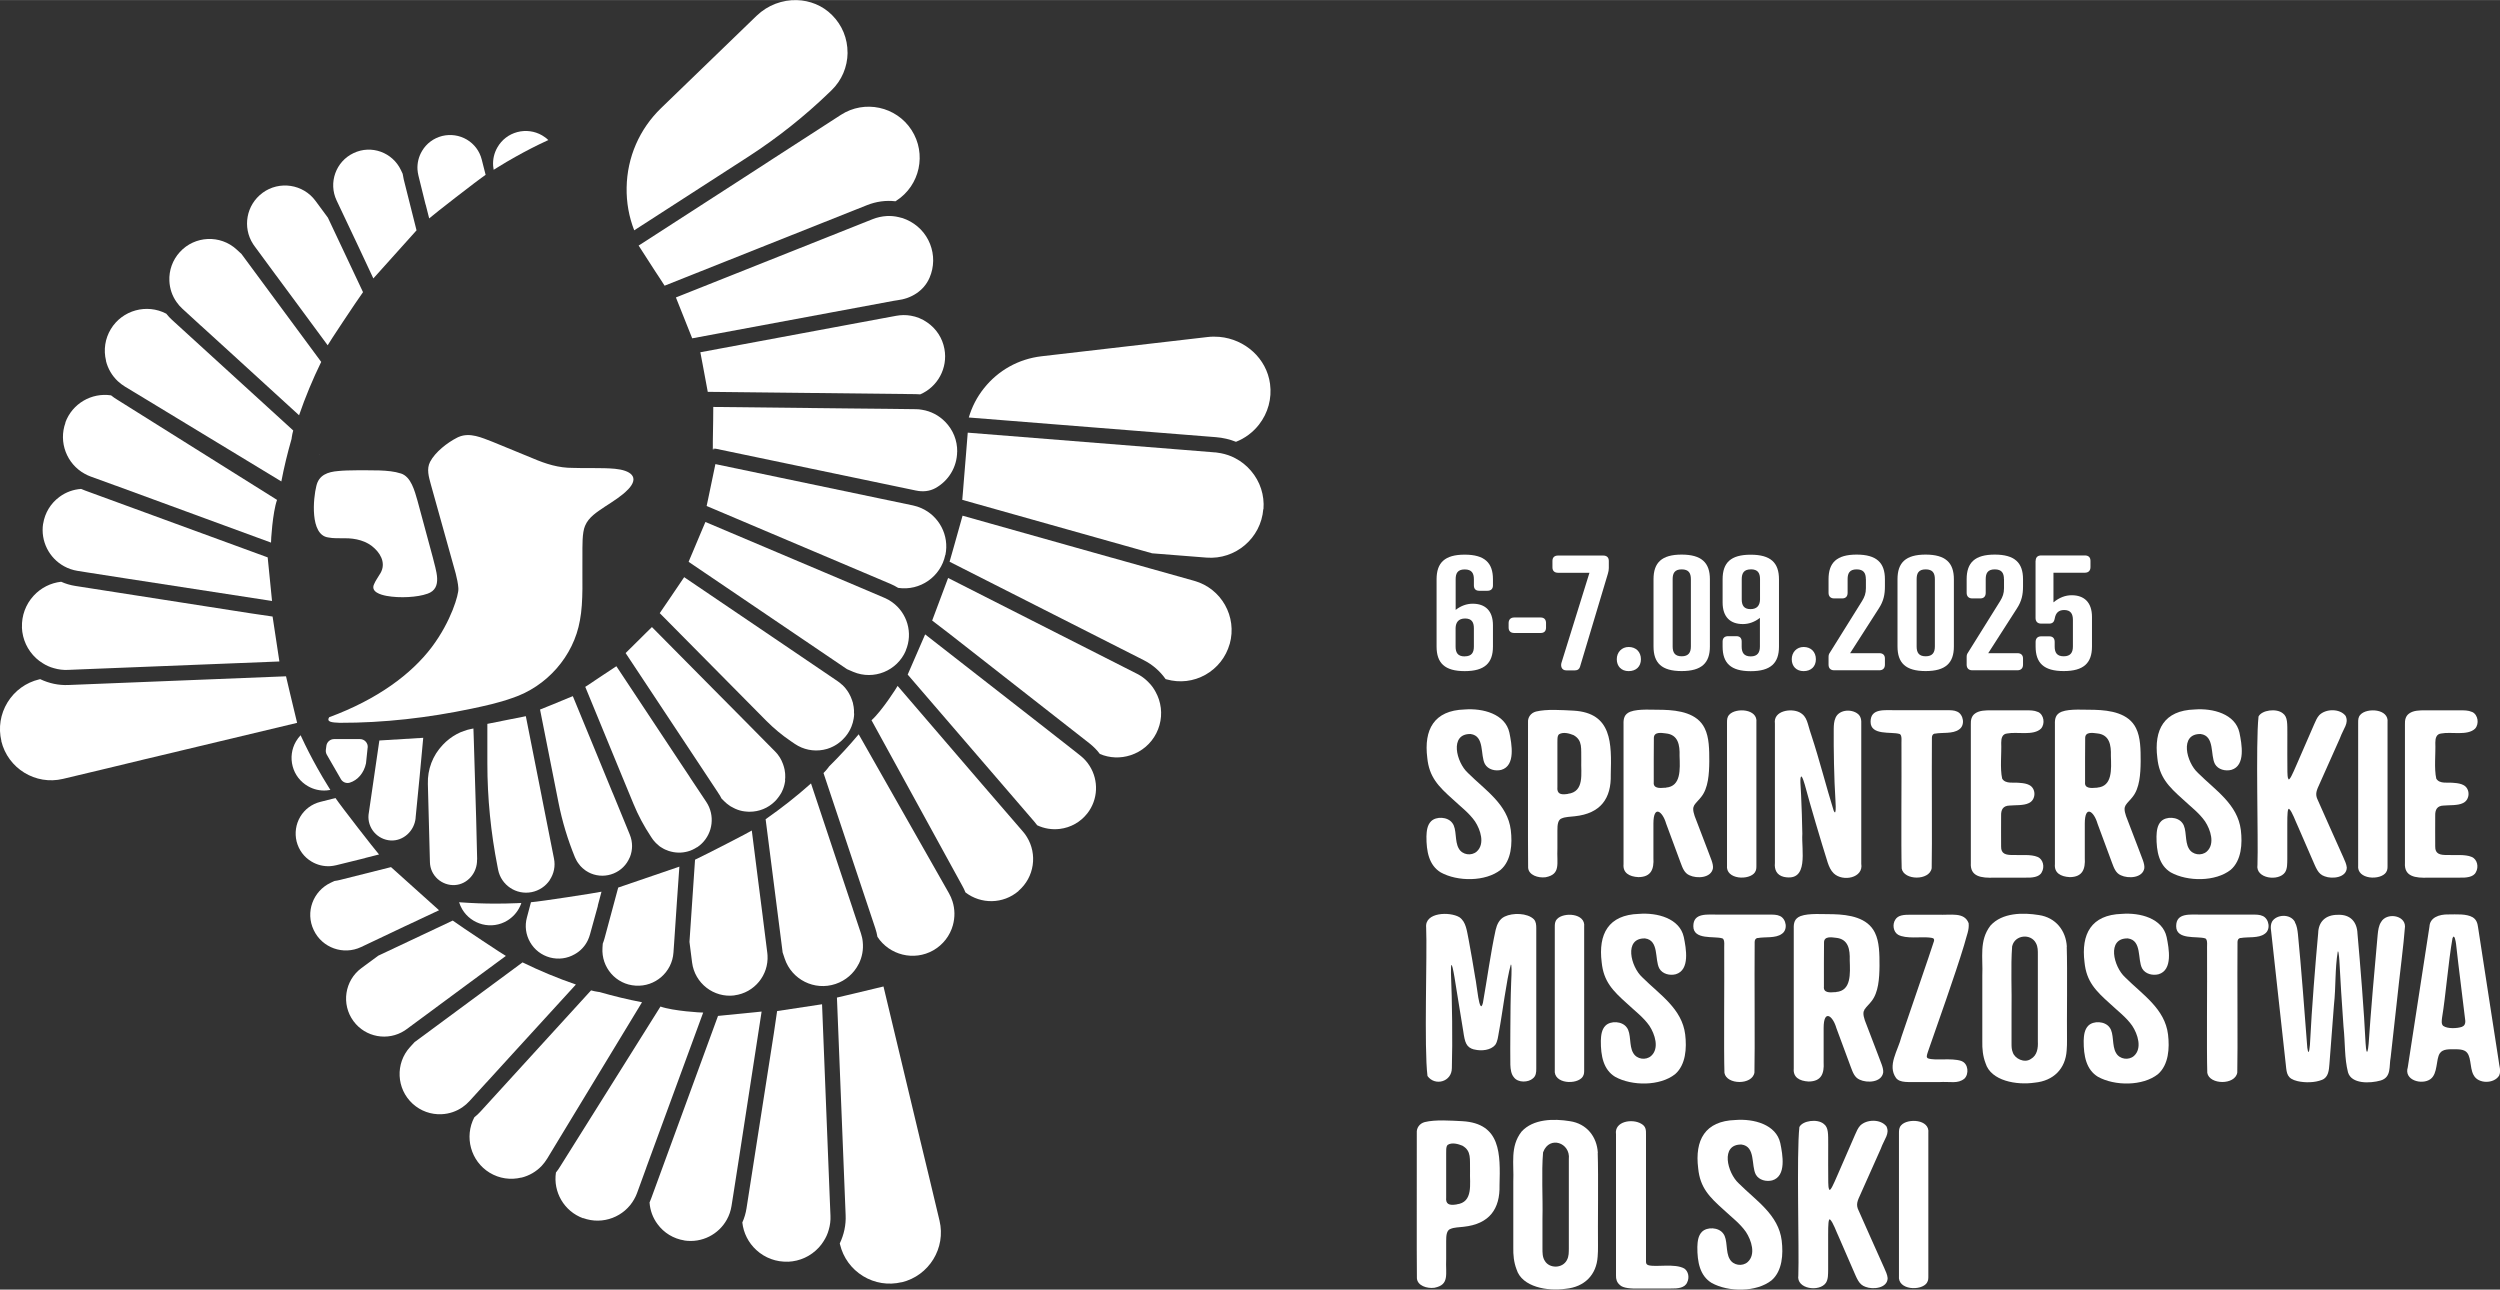 <?xml version="1.0" encoding="UTF-8"?>
<svg id="b" data-name="Warstwa 2" xmlns="http://www.w3.org/2000/svg" width="158.18mm" height="81.6mm" viewBox="0 0 448.39 231.29">
  <rect x="0" y="0" width="448.39" height="231.29" fill="#333333" stroke="none"/>
  <defs>
    <style>
      .e {
        fill: #fff;
        stroke-width: 0px;
      }
    </style>
  </defs>
  <g id="c" data-name="Warstwa 1">
    <g id="d" data-name="Warstwa 1-2">
      <path class="e" d="M267.77,112.13v3.82c0,2.96-1.48,4.41-5.07,4.41s-5.04-1.46-5.04-4.41v-12.07c0-2.96,1.46-4.41,5.04-4.41s5.07,1.46,5.07,4.41v1.11c0,.63-.37.96-1,.96h-1.46c-.63,0-.96-.34-.96-.96v-1.11c0-1.06-.37-1.76-1.65-1.76s-1.62.71-1.62,1.76v5.5c.94-.74,1.99-1.11,3.05-1.11,2.22,0,3.64,1.22,3.64,3.87ZM262.7,117.71c1.28,0,1.65-.71,1.65-1.76v-3.27c0-1.06-.37-1.76-1.57-1.76s-1.68.71-1.71,1.71v3.33c0,1.06.37,1.76,1.62,1.76h.01Z"/>
      <path class="e" d="M276.33,110.74c.63,0,.96.37.96,1v.82c0,.63-.34.96-.96.96h-4.75c-.63,0-1-.34-1-.96v-.82c0-.63.37-1,1-1h4.75Z"/>
      <path class="e" d="M283.4,119.54c-.11.43-.43.69-.94.69h-1.51c-.94,0-1.06-.85-.88-1.4l5.01-16.11h-5.64c-.63,0-1-.34-1-.96v-1.17c0-.63.37-.96,1-.96h8.11c.63,0,1,.34,1,.96v1.28c0,.34-.06.66-.17,1.03l-4.99,16.66h.02Z"/>
      <path class="e" d="M292.11,116.03c1.31,0,2.2.88,2.2,2.2s-.88,2.13-2.2,2.13-2.13-.88-2.13-2.13.88-2.2,2.13-2.2Z"/>
      <path class="e" d="M306.68,103.87v12.07c0,2.96-1.48,4.41-5.07,4.41s-5.04-1.46-5.04-4.41v-12.07c0-2.96,1.46-4.41,5.04-4.41s5.07,1.46,5.07,4.41ZM300,103.87v12.07c0,1.06.37,1.76,1.62,1.76s1.65-.71,1.65-1.76v-12.07c0-1.06-.37-1.76-1.65-1.76s-1.62.71-1.62,1.76Z"/>
      <path class="e" d="M308.96,108.04v-4.15c0-2.99,1.46-4.41,5.04-4.41s5.07,1.43,5.07,4.41v12.07c0,2.96-1.48,4.41-5.07,4.41s-5.04-1.46-5.04-4.41v-.91c0-.63.37-.96,1-.96h1.46c.63,0,.96.34.96.96v.91c0,1.03.37,1.76,1.62,1.76s1.65-.74,1.65-1.76v-5.15c-.94.74-1.99,1.11-3.05,1.11-2.22,0-3.64-1.22-3.64-3.87h0ZM314.01,102.11c-1.25,0-1.62.71-1.62,1.76v3.61c0,1.06.37,1.76,1.57,1.76s1.68-.69,1.71-1.71v-3.67c0-1.06-.37-1.76-1.65-1.76h-.01Z"/>
      <path class="e" d="M323.49,116.03c1.31,0,2.2.88,2.2,2.2s-.88,2.13-2.2,2.13-2.13-.88-2.13-2.13.88-2.2,2.13-2.2Z"/>
      <path class="e" d="M334.65,103.87c0-1.06-.37-1.76-1.65-1.76s-1.62.71-1.62,1.76v2.45c0,.63-.34,1-.96,1h-1.46c-.63,0-1-.37-1-1v-2.45c0-2.96,1.46-4.41,5.04-4.41s5.07,1.46,5.07,4.41v1.31c0,1.43-.23,2.62-1.11,3.96l-5.13,8h5.24c.63,0,1,.34,1,.96v1.11c0,.63-.37,1-1,1h-8.11c-.63,0-1-.37-1-1v-1.31c0-.4.03-.57.29-.94l5.72-9.17c.45-.74.69-1.36.69-2.31v-1.62h-.01Z"/>
      <path class="e" d="M350.44,103.87v12.07c0,2.96-1.48,4.41-5.07,4.41s-5.04-1.46-5.04-4.41v-12.07c0-2.96,1.46-4.41,5.04-4.41s5.07,1.46,5.07,4.41ZM343.76,103.87v12.07c0,1.06.37,1.76,1.62,1.76s1.65-.71,1.65-1.76v-12.07c0-1.06-.37-1.76-1.65-1.76s-1.62.71-1.62,1.76Z"/>
      <path class="e" d="M359.42,103.87c0-1.06-.37-1.76-1.65-1.76s-1.62.71-1.62,1.76v2.45c0,.63-.34,1-.96,1h-1.46c-.63,0-1-.37-1-1v-2.45c0-2.96,1.46-4.41,5.04-4.41s5.07,1.46,5.07,4.41v1.31c0,1.43-.23,2.62-1.11,3.96l-5.13,8h5.24c.63,0,1,.34,1,.96v1.11c0,.63-.37,1-1,1h-8.11c-.63,0-1-.37-1-1v-1.31c0-.4.03-.57.29-.94l5.72-9.17c.45-.74.69-1.36.69-2.31v-1.62h-.01Z"/>
      <path class="e" d="M365.11,100.57c0-.63.37-.96,1-.96h7.83c.63,0,1,.34,1,.96v1.14c0,.63-.37,1-1,1h-5.64v5.32c1.06-.88,2.16-1.28,3.27-1.28,2.22,0,3.64,1.25,3.64,3.9v5.29c0,2.96-1.48,4.41-5.07,4.41s-5.04-1.46-5.04-4.41v-.82c0-.63.37-1,1-1h1.46c.63,0,.96.37.96,1v.82c0,1.06.37,1.76,1.62,1.76s1.65-.71,1.65-1.76v-4.78c0-1.03-.37-1.76-1.57-1.76-1,0-1.51.54-1.68,1.48l-.03.14c-.08.45-.34.82-.96.82h-1.46c-.63,0-1-.37-1-1v-10.28h.02Z"/>
      <path class="e" d="M225.82,76.13c-1.1,1.41-2.53,2.47-4.14,3.1-1.13-.45-2.34-.73-3.58-.83l-44.34-3.53c.55-1.88,1.45-3.65,2.71-5.23,2.56-3.23,6.23-5.27,10.32-5.75l29.77-3.45c.73-.09,1.45-.09,2.16-.03,4.6.42,8.46,3.86,9.07,8.43.35,2.63-.36,5.22-1.98,7.3h0Z"/>
      <path class="e" d="M226.58,91.3c-.41,5.21-4.99,9.11-10.19,8.7l-9.75-.77-34.05-9.59.14-1.67.11-1.38.44-5.38.29-3.62,38.63,3.08,5.71.46h.12c.31.04.6.08.9.14h.02c.91.18,1.79.47,2.59.9,1.06.55,2.03,1.32,2.83,2.26,1.65,1.93,2.44,4.37,2.24,6.89h0Z"/>
      <path class="e" d="M220.55,115.49c-.67,2.36-2.21,4.31-4.34,5.52-2.14,1.2-4.61,1.49-6.97.83l-.18-.05c-1-1.42-2.33-2.59-3.91-3.39l-34.84-17.66.47-1.64.38-1.34,1.1-3.92.38-1.36,19.99,5.63,6.75,1.9h.02l6.76,1.9,8.05,2.26c4.87,1.37,7.71,6.44,6.35,11.31h0Z"/>
      <path class="e" d="M207.4,131.49c-.96,1.89-2.6,3.29-4.61,3.95-1.83.6-3.77.52-5.52-.22-.51-.69-1.14-1.33-1.85-1.89l-25.06-19.61-3.17-2.43,2.86-7.64,31.7,16.08,2.15,1.09c.78.39,1.46.89,2.05,1.5.53.51.98,1.12,1.33,1.79.23.42.43.87.58,1.33.66,2.01.49,4.17-.46,6.05h0Z"/>
      <path class="e" d="M195.02,145.87c-1.22,1.56-2.97,2.55-4.94,2.79-1.41.17-2.8-.06-4.05-.65-.15-.21-.33-.42-.5-.63l-22.73-26.4,3.13-7.21,20.54,16.02,5.52,4.32h0s1.75,1.38,1.75,1.38c.7.55,1.27,1.19,1.71,1.9,1.61,2.57,1.53,5.97-.44,8.5h0Z"/>
      <path class="e" d="M182.69,159.79c-2.76,2.38-6.75,2.4-9.53.26-.16-.41-.36-.82-.58-1.21l-16.27-29.67c1.81-1.59,4.61-5.97,4.68-6.16l14.75,17.17,4.57,5.3.02.02,3.15,3.65c.26.29.49.61.68.93.02,0,0,0,0,0,1.94,3.1,1.37,7.24-1.48,9.69h0Z"/>
      <path class="e" d="M145.65,132.51h-.03s.06.08.06.08l-.03-.08Z"/>
      <path class="e" d="M170.92,165.89c-.53,1.93-1.78,3.55-3.53,4.55-3.47,1.97-7.87.86-10.02-2.43h0c-.08-.51-.21-1.01-.37-1.5l-9.3-27.87c.29-.29.57-.6.82-.93.07-.08.13-.16.18-.25,1.86-1.84,3.63-3.76,5.31-5.77l10.67,18.79,3.46,6.09,2.06,3.63c.27.47.48.96.64,1.47.43,1.36.46,2.83.07,4.24h0Z"/>
      <path class="e" d="M154.02,172.86c-.86,1.72-2.34,3-4.16,3.61-3.78,1.27-7.87-.78-9.12-4.55l-.38-1.14c-.01-.07-.01-.14-.02-.22l-3.02-23.64c2.84-1.98,5.56-4.12,8.14-6.42l5.29,15.89,2.22,6.65v.02s1.44,4.32,1.44,4.32c.17.51.29,1.03.33,1.56.14,1.34-.1,2.7-.72,3.94h0Z"/>
      <path class="e" d="M131.75,178.52c-3.73.48-7.14-2.17-7.62-5.89l-.47-3.71,1-14.74c1.79-.83,10.03-5.08,10.18-5.23l1.08,8.54.89,6.94v.03s0,0,0,0l.81,6.43c.02.14.04.29.04.44.22,3.55-2.35,6.72-5.94,7.18h0Z"/>
      <path class="e" d="M121.85,155.42l-.46,6.57v.02l-.47,6.97-.13,1.86c-.24,3.51-3.29,6.17-6.79,5.93-3.54-.21-6.18-3.29-5.94-6.8l.05-.73c.13-.32.23-.64.32-.96l2.45-9.1,10.96-3.75h0Z"/>
      <path class="e" d="M107.88,159.93l-.65,2.44v.1s-1.41,5.11-1.41,5.11c-.1.36-.23.71-.38,1.03-.5,1.06-1.31,1.94-2.35,2.52-1.36.79-2.94.99-4.45.59-1.51-.41-2.78-1.38-3.56-2.74-.78-1.36-.99-2.94-.57-4.45l.72-2.72c1.63-.12,11.62-1.66,12.66-1.89h0Z"/>
      <path class="e" d="M93.51,161.93c-.07.22-.15.43-.25.63-.49,1.06-1.29,1.95-2.31,2.56-1.34.81-2.93,1.03-4.44.65-1.51-.39-2.8-1.34-3.6-2.68-.24-.41-.43-.84-.57-1.28.09,0,.19.01.28.02,2.07.15,4.17.23,6.28.23,1.27,0,2.53-.03,3.79-.08.27-.01.55-.02.82-.04h0Z"/>
      <path class="e" d="M161.72,229.96c-2.39.57-4.84.18-6.94-1.1-2.09-1.29-3.55-3.3-4.12-5.68l-.04-.18c.75-1.57,1.13-3.29,1.05-5.07l-1.56-39.02,1.66-.39,1.36-.32,3.96-.95,1.37-.33,4.83,20.2,1.63,6.82v.02s1.65,6.83,1.65,6.83l1.94,8.13c1.17,4.92-1.87,9.87-6.79,11.06h0Z"/>
      <path class="e" d="M141.34,226.28c-2.12.08-4.15-.67-5.7-2.1-1.41-1.3-2.29-3.04-2.5-4.93.36-.79.61-1.64.75-2.53l4.91-31.44.58-3.95,8.06-1.22,1.41,35.52.1,2.41c.04.86-.07,1.71-.31,2.52-.19.71-.5,1.4-.91,2.03-.25.41-.55.8-.87,1.15-1.44,1.56-3.4,2.46-5.51,2.55h0Z"/>
      <path class="e" d="M122.75,222.47c-1.96-.31-3.67-1.35-4.84-2.95-.84-1.14-1.31-2.47-1.41-3.86.11-.24.21-.49.3-.74l11.98-32.72,7.82-.78-3.97,25.74-1.08,6.93h0s-.35,2.21-.35,2.21c-.14.87-.42,1.68-.83,2.42-1.46,2.66-4.47,4.24-7.63,3.76h0Z"/>
      <path class="e" d="M104.58,218.49c-3.42-1.25-5.39-4.72-4.87-8.2.28-.34.54-.72.77-1.1l17.98-28.67c2.27.81,7.46,1.11,7.66,1.08l-7.8,21.25-2.41,6.57v.02s-1.65,4.53-1.65,4.53c-.14.37-.29.72-.49,1.05,0,.02,0,.01,0,.01-1.76,3.2-5.65,4.72-9.18,3.43h0Z"/>
      <path class="e" d="M110.36,172.86l-.03-.02-.03.08.06-.07h0Z"/>
      <path class="e" d="M93.52,211.19c-1.95.48-3.97.18-5.69-.86-3.41-2.07-4.59-6.45-2.76-9.94h0c.4-.32.78-.67,1.13-1.06l19.81-21.71c.4.11.8.2,1.22.26.1.01.21.03.3.04,2.51.72,5.05,1.34,7.62,1.83l-11.21,18.48-3.64,6-2.16,3.57c-.28.46-.61.88-.97,1.28-.98,1.04-2.24,1.78-3.66,2.13h0Z"/>
      <path class="e" d="M79.2,199.83c-1.92.09-3.76-.58-5.18-1.87-2.94-2.68-3.15-7.25-.47-10.18l.82-.89c.06-.05.12-.08.18-.13l19.17-14.16c3.11,1.52,6.31,2.85,9.57,3.97l-11.3,12.37-4.72,5.18h-.01s-3.07,3.37-3.07,3.37c-.37.4-.76.75-1.2,1.05-1.1.78-2.41,1.23-3.79,1.29h0Z"/>
      <path class="e" d="M63.4,183.14c-2.23-3.02-1.59-7.3,1.43-9.52l3.01-2.22,13.36-6.3c1.6,1.16,9.33,6.28,9.53,6.34l-6.93,5.11-5.63,4.16-.02.02h0l-5.22,3.85c-.12.09-.24.17-.36.25-2.99,1.93-7.02,1.22-9.16-1.68h0Z"/>
      <path class="e" d="M78.74,163.25l-5.96,2.8h-.01s-6.32,3-6.32,3l-1.69.8c-3.18,1.5-6.99.14-8.49-3.04-1.54-3.2-.14-7,3.05-8.5l.66-.31c.34-.04.67-.11,1-.19l9.15-2.3,8.62,7.74h0Z"/>
      <path class="e" d="M68,153.24l-2.45.62-.09.04-5.15,1.27c-.36.09-.73.14-1.08.17-1.17.07-2.33-.21-3.35-.82-1.35-.8-2.29-2.08-2.68-3.6-.37-1.52-.14-3.1.65-4.44.8-1.34,2.08-2.29,3.6-2.67l2.72-.69c.9,1.36,7.11,9.34,7.82,10.13h0Z"/>
      <path class="e" d="M59.25,141.67c-.22.04-.45.07-.67.09-1.17.09-2.33-.17-3.36-.77-1.36-.78-2.33-2.05-2.73-3.56-.4-1.51-.19-3.1.59-4.45.24-.41.52-.79.84-1.12.04.09.08.17.12.26.87,1.89,1.83,3.75,2.86,5.59.62,1.11,1.26,2.2,1.93,3.27.14.23.29.46.43.7h0Z"/>
      <path class="e" d="M.25,132.9c-.57-2.39-.18-4.84,1.1-6.94,1.29-2.09,3.3-3.55,5.68-4.12l.18-.04c1.57.75,3.29,1.13,5.07,1.05l39.02-1.56.39,1.66.32,1.36.95,3.96.33,1.37-20.2,4.83-6.82,1.63h-.02s-6.83,1.65-6.83,1.65l-8.13,1.94c-4.92,1.17-9.87-1.87-11.06-6.79h0Z"/>
      <path class="e" d="M3.94,112.53c-.08-2.12.67-4.15,2.1-5.7,1.3-1.41,3.04-2.29,4.93-2.5.79.36,1.64.61,2.53.75l31.44,4.91,3.95.58,1.22,8.06-35.52,1.41-2.41.1c-.86.04-1.71-.07-2.52-.31-.71-.19-1.4-.5-2.03-.91-.41-.25-.8-.55-1.15-.87-1.56-1.44-2.46-3.4-2.55-5.51h0Z"/>
      <path class="e" d="M7.74,93.93c.31-1.96,1.35-3.67,2.95-4.84,1.14-.84,2.47-1.31,3.86-1.41.24.11.49.21.74.3l32.72,11.98.78,7.82-25.74-3.97-6.93-1.08h-.01l-2.2-.35c-.87-.14-1.68-.42-2.42-.83-2.66-1.46-4.24-4.47-3.76-7.63h0Z"/>
      <path class="e" d="M11.72,75.77c1.25-3.42,4.72-5.39,8.2-4.87.34.28.72.54,1.1.77l28.67,17.98c-.81,2.27-1.11,7.46-1.08,7.66l-21.25-7.8-6.57-2.41h-.02s-4.53-1.65-4.53-1.65c-.37-.14-.72-.29-1.05-.49-.02,0-.01,0-.01,0-3.2-1.76-4.72-5.65-3.43-9.18h0Z"/>
      <path class="e" d="M57.35,81.54l.02-.03-.08-.03.07.06Z"/>
      <path class="e" d="M19.02,64.7c-.48-1.95-.18-3.97.86-5.69,2.07-3.41,6.45-4.59,9.94-2.76h0c.32.41.67.79,1.06,1.14l21.71,19.81c-.11.4-.2.8-.26,1.22-.01.1-.03.21-.04.3-.72,2.51-1.34,5.05-1.83,7.62l-18.48-11.21-6-3.64-3.57-2.16c-.46-.28-.88-.61-1.28-.97-1.04-.98-1.78-2.24-2.13-3.66h0Z"/>
      <path class="e" d="M30.38,50.38c-.09-1.92.58-3.76,1.87-5.18,2.68-2.94,7.25-3.15,10.18-.47l.89.82c.05.06.08.12.13.18l14.16,19.17c-1.52,3.11-2.85,6.31-3.97,9.57l-12.37-11.3-5.18-4.72h-.01s-3.36-3.08-3.36-3.08c-.4-.37-.75-.76-1.05-1.2-.78-1.1-1.23-2.41-1.29-3.79h0Z"/>
      <path class="e" d="M47.07,34.59c3.02-2.23,7.3-1.59,9.52,1.43l2.22,3.01,6.3,13.36c-1.16,1.6-6.28,9.33-6.34,9.53l-5.11-6.93-4.16-5.63-.02-.02h0l-3.84-5.22c-.09-.12-.17-.24-.25-.36-1.93-2.99-1.22-7.02,1.68-9.16h0Z"/>
      <path class="e" d="M74.71,41.31l-2.3-9.15c-.08-.33-.14-.66-.19-1l-.31-.66c-1.51-3.19-5.31-4.58-8.5-3.05-3.18,1.5-4.54,5.31-3.04,8.49l.8,1.69,2.99,6.32h0s2.8,5.98,2.8,5.98l7.74-8.62h0Z"/>
      <path class="e" d="M76.98,39.18l-.62-2.45-.04-.09-1.27-5.15c-.09-.36-.14-.73-.17-1.08-.07-1.17.21-2.33.82-3.35.8-1.35,2.08-2.29,3.6-2.68,1.52-.37,3.1-.14,4.44.65,1.34.8,2.29,2.08,2.67,3.6l.69,2.72c-1.36.9-9.34,7.11-10.13,7.82h0Z"/>
      <path class="e" d="M88.54,30.44c-.04-.22-.07-.45-.09-.67-.09-1.17.17-2.33.77-3.36.78-1.36,2.05-2.33,3.56-2.73,1.51-.4,3.1-.19,4.45.59.41.24.79.52,1.12.84-.09.04-.17.08-.26.12-1.89.87-3.75,1.83-5.59,2.86-1.11.62-2.2,1.26-3.27,1.93-.23.14-.46.29-.7.43h0Z"/>
      <path class="e" d="M263.33,138.67c3.07,3.06,7.07,5.57,7.64,10.2.29,2.43.13,5.42-1.81,7.12-2.72,2.16-7.75,2.14-10.76.47-2.1-1.28-2.58-3.74-2.56-6.46.03-.97.14-2.01.82-2.7.92-.93,2.99-.84,3.81.29.87,1.08.39,3.32,1.18,4.6.63,1.14,2.27,1.37,3.22.52,1.5-1.36.67-3.9-.32-5.4-1.06-1.53-2.64-2.69-4-3.98-2.56-2.29-4.22-3.96-4.56-7.42-.63-5.05,1.2-8.5,6.68-8.67,3.27-.26,7.31.79,8.05,4.16.41,2.02,1.15,5.91-1.45,6.67-1.06.27-2.38-.04-2.94-1.04-.87-1.61,0-5.05-2.57-5.39-3.86-.08-2.55,5.11-.49,6.97l.07.08v-.03Z"/>
      <path class="e" d="M280,146.81c-.55.3-.68,1.02-.67,2.17v3.17c-.13,2.74.66,4.64-2.12,5.18-1.34.17-3.04-.38-3.13-1.71-.06-4.25,0-22.18-.02-26.05-.07-.91.49-1.71,1.43-1.96,1.9-.47,4.67-.26,6.75-.16,6.92.41,6.81,5.87,6.66,11.48.11,4.24-1.8,6.97-6.45,7.46-.78.11-1.7.08-2.38.4l-.06.03h0ZM281.19,142.37c3.07-.35,2.33-3.75,2.42-5.95-.06-2.21.29-3.6-1.36-4.57-.77-.32-1.88-.63-2.63-.16-.38.31-.27,1.11-.29,2.3v7.13c-.12,1.22.54,1.46,1.75,1.28h.1v-.02Z"/>
      <path class="e" d="M303.85,144.5c-.39.51-.01,1.66.36,2.54.62,1.6,1.41,3.66,2.05,5.36.54,1.5,1.05,2.46.97,3.31-.31,1.78-2.88,1.9-4.21,1.27-.92-.39-1.24-1.32-1.58-2.22-.66-1.75-1.85-5-2.61-7.05-.64-2.23-2.27-3.42-2.28-.04v6.21c.11,1.95-.37,3.41-2.69,3.43-1.68-.09-2.81-.78-2.67-2.32v-25.1c-.03-.98.11-1.81,1.21-2.25,1.52-.57,4.13-.32,5.89-.34,2.83.08,6.13.59,7.45,3.3.82,1.65.83,3.83.83,5.97-.02,2.26-.19,4.77-1.43,6.33-.39.53-.93.98-1.27,1.51l-.03.05v.02ZM298.8,141.25c2.74-.22,2.52-3.29,2.44-5.71.06-1.89-.23-3.8-2.47-4.01-.79-.1-2.1-.32-2.14.78-.04,1.54-.01,6-.02,7.96-.12,1.1.93,1.12,2.08,1h.11Z"/>
      <path class="e" d="M314.77,156.43c-.98,1.51-5.31,1.35-5.02-1.23v-25.58c0-.54,0-1.02.41-1.45,1.14-1.27,5.15-1.08,4.86,1.38v25.7c0,.39,0,.78-.23,1.13l-.03.05h0Z"/>
      <path class="e" d="M329.23,128.69c.72-1.57,3.19-1.57,4.2-.46.57.71.36,1.54.4,2.42v24.26c.44,2.55-3.31,3.29-4.94,1.72-.53-.5-.84-1.22-1.08-1.93-1.22-3.88-3.02-9.93-4.11-13.98-.14-.45-.35-1.18-.56-1.44-.43-.22-.13,2.11-.1,3.34.11,2.29.17,4.62.22,6.91-.19,2.96,1.23,8.65-3.3,7.74-1.3-.31-1.74-1.3-1.62-2.5v-25.01c-.32-2.31,2.9-2.79,4.42-2.01,1.44.77,1.37,1.98,2.11,4.08,1.49,4.53,2.69,9.32,4,13.52.07.12.15.43.29.31.16-.49.06-1.49.04-2.11-.25-3.86-.34-9.21-.31-12.85.01-.66.05-1.35.31-1.93l.03-.07.02-.02Z"/>
      <path class="e" d="M347,131.56c-.37.09-.49.37-.5.72-.06,6.24.06,19.58-.04,23.42-.38,2.28-5,2.21-5.38.06-.13-4.14,0-15.81-.04-21.82-.06-.87.21-2.17-.38-2.32-1.44-.43-5.17.34-5.16-2.18,0-2.45,2.48-2.06,4.62-2.07h9.02c.65,0,1.33-.02,1.91.26,1.12.51,1.46,2.46.31,3.2-1.1.82-3.04.5-4.28.74h-.07Z"/>
      <path class="e" d="M365.57,127.7c1.03.5,1.26,2.11.5,2.97-1.35,1.33-4.33.53-6.03.87-.94.07-1.11.87-1.11,1.67.08,1.86-.24,4.63.17,6.43.61,1.04,2.13.61,3.22.77.63.04,1.2.15,1.62.37,1.3.63,1.25,2.69-.08,3.26-.9.45-2.43.34-3.42.43-1.19.03-1.56.74-1.53,1.82,0,1.53-.02,4.14,0,5.51-.04,1.36.87,1.55,2.12,1.54,1.32.06,3.25-.16,4.41.34,1.03.42,1.31,1.82.76,2.75-.43.9-1.77,1.01-3,.97h-5.49c-2.39.1-4.39-.19-4.23-2.64v-24.84c-.03-.76.1-1.51.77-1.97.76-.55,1.88-.56,2.82-.56h6.35c.68,0,1.43,0,2.03.27l.07.03h.02Z"/>
      <path class="e" d="M381.22,144.5c-.39.51-.01,1.66.36,2.54.62,1.6,1.41,3.66,2.05,5.36.54,1.5,1.05,2.46.97,3.31-.31,1.78-2.88,1.9-4.21,1.27-.92-.39-1.24-1.32-1.58-2.22-.66-1.75-1.85-5-2.61-7.05-.64-2.23-2.27-3.42-2.28-.04v6.21c.11,1.95-.37,3.41-2.69,3.43-1.68-.09-2.81-.78-2.67-2.32v-25.1c-.03-.98.11-1.81,1.21-2.25,1.52-.57,4.13-.32,5.89-.34,2.83.08,6.13.59,7.45,3.3.82,1.65.83,3.83.83,5.97-.02,2.26-.19,4.77-1.43,6.33-.39.53-.93.98-1.27,1.51l-.03.05v.02ZM376.16,141.25c2.74-.22,2.52-3.29,2.44-5.71.06-1.89-.23-3.8-2.47-4.01-.79-.1-2.1-.32-2.14.78-.04,1.54-.01,6-.02,7.96-.12,1.1.93,1.12,2.08,1h.11Z"/>
      <path class="e" d="M394.27,138.67c3.07,3.06,7.07,5.57,7.64,10.2.29,2.43.13,5.42-1.81,7.12-2.72,2.16-7.75,2.14-10.76.47-2.1-1.28-2.58-3.74-2.56-6.46.03-.97.14-2.01.82-2.7.92-.93,2.99-.84,3.81.29.87,1.08.39,3.32,1.18,4.6.63,1.14,2.27,1.37,3.22.52,1.5-1.36.67-3.9-.32-5.4-1.06-1.53-2.64-2.69-4-3.98-2.56-2.29-4.22-3.96-4.56-7.42-.63-5.05,1.2-8.5,6.68-8.67,3.27-.26,7.31.79,8.05,4.16.41,2.02,1.15,5.91-1.45,6.67-1.06.27-2.38-.04-2.94-1.04-.87-1.61,0-5.05-2.57-5.39-3.86-.08-2.55,5.11-.49,6.97l.07.08v-.03Z"/>
      <path class="e" d="M410.47,139.77c.22.13.71-.94,1.43-2.61.98-2.27,2.4-5.51,3.17-7.29.26-.57.49-1.17.91-1.62,1.15-1.16,3.67-1.22,4.72.14.61,1.34-.34,2.14-1.04,4.05-.42.95-.85,1.91-1.28,2.87-.73,1.63-1.73,3.89-2.33,5.22-.53,1.17-.9,1.86-.34,2.96.85,1.96,3.43,7.68,4.59,10.29.25.58.56,1.2.61,1.82-.02,1.81-2.61,2.09-3.95,1.57-1.26-.42-1.54-1.48-2.37-3.34-.79-1.82-1.63-3.74-2.41-5.55-.49-1.01-1.05-2.71-1.61-3.21-.28-.15-.33.92-.33,2.71v6.3c-.02.81.03,1.68-.4,2.36-1.13,1.68-5.35,1.15-4.95-1.34.17-4.65-.34-21.68.19-26.6.57-1.15,3.21-1.52,4.36-.57.89.64.8,1.87.81,3.76,0,2.13-.02,5.16.01,6.76.04.45-.01.95.19,1.29h.02v.03Z"/>
      <path class="e" d="M427.97,156.43c-.98,1.51-5.31,1.35-5.02-1.23v-25.58c0-.54,0-1.02.41-1.45,1.14-1.27,5.15-1.08,4.86,1.38v25.7c0,.39,0,.78-.23,1.13l-.03.05h0Z"/>
      <path class="e" d="M443.43,127.7c1.03.5,1.26,2.11.5,2.97-1.35,1.33-4.33.53-6.03.87-.94.07-1.11.87-1.11,1.67.08,1.86-.24,4.63.17,6.43.61,1.04,2.13.61,3.22.77.63.04,1.2.15,1.62.37,1.3.63,1.25,2.69-.08,3.26-.9.45-2.43.34-3.42.43-1.19.03-1.56.74-1.53,1.82,0,1.53-.02,4.14,0,5.51-.04,1.36.87,1.55,2.12,1.54,1.32.06,3.25-.16,4.41.34,1.03.42,1.31,1.82.76,2.75-.43.9-1.77,1.01-3,.97h-5.49c-2.39.1-4.39-.19-4.23-2.64v-24.84c-.03-.76.1-1.51.77-1.97.76-.55,1.88-.56,2.82-.56h6.35c.68,0,1.43,0,2.03.27l.07.03h.02Z"/>
      <path class="e" d="M264.4,188.23c-1.46-.38-1.67-1.34-1.95-3.24-.33-2.03-.86-5.26-1.23-7.56-.43-2.82-1.04-6.47-.98-2.85.21,4.96.3,12.16.16,16.97,0,2.5-3.05,3.29-4.37,1.43-.64-5.02-.03-21.98-.24-26.64-.28-2.76,4.24-2.86,5.95-1.85,1.23.84,1.34,2.45,1.7,4.19.38,2.06.8,4.44,1.16,6.7.24.88.74,6.98,1.37,4.49.73-4.12,1.41-9.1,2.28-13.08.23-1,.68-1.97,1.63-2.41,1.44-.7,4.06-.66,5.23.49.4.44.43,1.03.43,1.6v25.17c.01.67-.05,1.35-.62,1.78-.76.7-2.64.84-3.41-.23-.46-.55-.59-1.36-.62-2.25-.03-1.7-.01-3.86,0-6.19.01-2.97.04-5.83.15-8.64.09-1.76.11-3.31-.07-3.1-.77,2.65-1.5,8.78-2.15,12.17-.14.77-.21,1.61-.65,2.23-.81.96-2.47,1.12-3.7.82l-.08-.02h-.01Z"/>
      <path class="e" d="M283.88,193.09c-.98,1.51-5.31,1.35-5.02-1.23v-25.58c0-.54,0-1.02.41-1.45,1.14-1.27,5.15-1.08,4.86,1.38v25.7c0,.39,0,.78-.23,1.13l-.03.05h0Z"/>
      <path class="e" d="M294.61,175.33c3.07,3.06,7.07,5.57,7.64,10.2.29,2.43.13,5.42-1.81,7.12-2.72,2.16-7.75,2.14-10.76.47-2.1-1.28-2.58-3.74-2.56-6.46.03-.97.14-2.01.82-2.7.92-.93,2.99-.84,3.81.29.87,1.08.39,3.32,1.18,4.6.63,1.14,2.27,1.37,3.22.52,1.5-1.36.67-3.9-.32-5.4-1.06-1.53-2.64-2.69-4-3.98-2.56-2.29-4.22-3.96-4.56-7.42-.63-5.05,1.2-8.5,6.68-8.67,3.27-.26,7.31.79,8.05,4.16.41,2.02,1.15,5.91-1.45,6.67-1.06.27-2.38-.04-2.94-1.04-.87-1.61,0-5.05-2.57-5.39-3.86-.08-2.55,5.11-.49,6.97l.07.08v-.03Z"/>
      <path class="e" d="M315.21,168.22c-.37.09-.49.37-.5.72-.06,6.24.06,19.58-.04,23.42-.38,2.28-5,2.21-5.38.06-.13-4.14,0-15.81-.04-21.82-.06-.87.21-2.17-.38-2.32-1.44-.43-5.17.34-5.16-2.18,0-2.45,2.48-2.06,4.62-2.07h9.02c.65,0,1.33-.02,1.91.26,1.12.51,1.46,2.46.31,3.2-1.1.82-3.04.5-4.28.74h-.07Z"/>
      <path class="e" d="M334.38,181.16c-.39.51-.01,1.66.36,2.54.62,1.6,1.41,3.66,2.05,5.36.54,1.5,1.05,2.46.97,3.31-.31,1.78-2.88,1.9-4.21,1.27-.92-.39-1.24-1.32-1.58-2.22-.66-1.75-1.85-5-2.61-7.05-.64-2.23-2.27-3.42-2.28-.04v6.21c.11,1.95-.37,3.41-2.69,3.43-1.68-.09-2.81-.78-2.67-2.32v-25.1c-.03-.98.11-1.81,1.21-2.25,1.52-.57,4.13-.32,5.89-.34,2.83.08,6.13.59,7.45,3.3.82,1.65.83,3.83.83,5.97-.02,2.26-.19,4.77-1.43,6.33-.39.53-.93.98-1.27,1.51l-.03.05v.02ZM329.32,177.91c2.74-.22,2.52-3.29,2.44-5.71.06-1.89-.23-3.8-2.47-4.01-.79-.1-2.1-.32-2.14.78-.04,1.54-.01,6-.02,7.96-.12,1.1.93,1.12,2.08,1h.11Z"/>
      <path class="e" d="M351.83,190.31c1.22.46,1.34,2.34.5,3.14-1.22.98-2.43.49-4.62.62h-3.2c-2.25-.04-3.7.19-4.44-.73-1.61-2.26.34-4.9.97-7.41,1.94-5.73,4.9-14.25,5.84-17.18.08-.55-.27-.53-.9-.61-1.38-.16-4.16.29-5.55-.5-.87-.52-1.05-1.86-.5-2.7.51-.83,1.5-.9,2.97-.89h4.66c2.36.11,4.75-.54,5.53,1.53.11,1.26-.33,2.05-.82,3.94-1.59,5.28-4.93,14.62-6.27,18.49-.16.52-.36.94-.42,1.4-.01.21.06.34.26.42,1.27.43,4.15-.13,5.9.44l.08.03h.01Z"/>
      <path class="e" d="M370.68,169.8c.14,4.22,0,13.11.05,16.68,0,.66,0,1.25-.06,1.91-.21,3.29-2.36,5.46-5.73,5.78-3.23.48-7.85-.3-8.82-3.49-.49-1.27-.61-2.61-.58-3.93v-11.8c.14-3.21-.61-6.27,1.47-8.96,2.1-2.32,5.81-2.35,8.69-1.88,3.03.45,4.83,2.8,5,5.63v.07-.02ZM360.89,169.7c-.28,3.67-.03,8-.11,11.91v5.56c0,.53.01,1.06.22,1.56.35,1.13,2.1,2,3.25,1.19,1.14-.65,1.31-1.96,1.25-3.14v-15.49c0-.77.03-1.47-.35-2.16-.91-1.74-3.74-1.49-4.24.52l-.02.06h0Z"/>
      <path class="e" d="M381.21,175.33c3.07,3.06,7.07,5.57,7.64,10.2.29,2.43.13,5.42-1.81,7.12-2.72,2.16-7.75,2.14-10.76.47-2.1-1.28-2.58-3.74-2.56-6.46.03-.97.14-2.01.82-2.7.92-.93,2.99-.84,3.81.29.87,1.08.39,3.32,1.18,4.6.63,1.14,2.27,1.37,3.22.52,1.5-1.36.67-3.9-.32-5.4-1.06-1.53-2.64-2.69-4-3.98-2.56-2.29-4.22-3.96-4.56-7.42-.63-5.05,1.2-8.5,6.68-8.67,3.27-.26,7.31.79,8.05,4.16.41,2.02,1.15,5.91-1.45,6.67-1.06.27-2.38-.04-2.94-1.04-.87-1.61,0-5.05-2.57-5.39-3.86-.08-2.55,5.11-.49,6.97l.07.08v-.03Z"/>
      <path class="e" d="M401.81,168.22c-.37.09-.49.37-.5.72-.06,6.24.06,19.58-.04,23.42-.38,2.28-5,2.21-5.38.06-.13-4.14,0-15.81-.04-21.82-.06-.87.21-2.17-.38-2.32-1.44-.43-5.17.34-5.16-2.18,0-2.45,2.48-2.06,4.62-2.07h9.02c.65,0,1.33-.02,1.91.26,1.12.51,1.46,2.46.31,3.2-1.1.82-3.04.5-4.28.74h-.07Z"/>
      <path class="e" d="M411.6,165.39c.36.62.47,1.43.55,2.17.57,5.71,1.24,14.65,1.68,20.37.29,1.99.5-.61.51-1.22.26-5.47.96-14.18,1.44-19.36.05-2.02,1.3-3.29,3.51-3.28,2.31-.11,3.47,1.32,3.54,3.39.48,5.34,1.2,14.23,1.45,19.63.06.47.06,1.37.26,1.57.16-.12.26-1.05.29-1.47.35-5.31,1.12-14.18,1.62-19.55.08-.78.18-1.63.61-2.28.97-1.74,4.28-1.26,4.29.79-.24,3.35-.91,8.23-1.56,14.41-.39,3.49-.7,6.31-1.01,9.07-.32,1.62.18,3.54-1.78,4.15-1.94.55-5.24.65-5.87-1.45-.66-2.62-.48-5.06-.81-8.24-.3-4.13-.58-8.65-.74-11.82-.03-.46-.08-1.04-.15-1.41-.04-.21-.09-.29-.14-.19-.52,3.13-.32,6.35-.68,9.55-.23,2.97-.62,8.09-.81,10.57-.09,1.12-.16,2.42-1.34,2.88-1.27.51-3.02.54-4.38.23-1.89-.44-1.94-1.38-2.09-2.81-.52-4.75-1.06-9.65-1.59-14.44-.39-3.53-.75-6.8-.96-8.75-.06-.93-.36-1.75.06-2.6.76-1.31,3.24-1.48,4.08,0l.04.07h0Z"/>
      <path class="e" d="M443.63,192.77c-.74-1.38-.29-3.6-1.54-4.3-.45-.25-1.02-.27-1.55-.29-1.25,0-2.38-.09-2.94.72-.74,1.09-.32,3.65-1.69,4.64-1.5,1.09-4.8.22-4.06-2.13.65-4.16,2.92-19.04,3.89-25.25.08-1.55,1.64-2.21,3.45-2.16,1.35,0,3.17-.15,4.3.51.7.43.87,1.09.97,1.83.33,2.14,1.31,8.52,2.22,14.41l1.45,9.37c.08,1.02.51,1.87.1,2.79-.93,1.5-3.73,1.48-4.54-.04l-.04-.08h0ZM438.24,184.01c.74.52,2.46.45,3.32.15.44-.17.63-.53.61-1.04-.46-3.96-1.22-9.74-1.66-13.8-.05-.38-.28-1.97-.64-1.07-.75,4.24-1.2,10.22-1.88,14.31-.05.49-.15,1.05.18,1.4l.05.04h.01Z"/>
      <path class="e" d="M260.05,220.44c-.55.3-.68,1.02-.67,2.17v3.17c-.13,2.74.66,4.64-2.12,5.18-1.34.17-3.04-.38-3.13-1.71-.06-4.25,0-22.18-.02-26.05-.07-.91.49-1.71,1.43-1.96,1.9-.47,4.67-.26,6.75-.16,6.92.41,6.81,5.87,6.66,11.48.11,4.24-1.8,6.97-6.45,7.46-.78.11-1.7.08-2.38.4l-.06.03h0ZM261.24,216c3.07-.35,2.33-3.75,2.42-5.95-.06-2.21.29-3.6-1.36-4.57-.77-.32-1.88-.63-2.63-.16-.38.31-.27,1.11-.29,2.3v7.13c-.12,1.22.54,1.46,1.75,1.28h.1v-.02Z"/>
      <path class="e" d="M286.56,206.77c.14,4.22,0,13.11.05,16.68,0,.66,0,1.25-.06,1.91-.21,3.29-2.36,5.46-5.73,5.78-3.23.48-7.85-.3-8.82-3.49-.49-1.27-.61-2.61-.58-3.93v-11.8c.14-3.21-.61-6.27,1.47-8.96,2.1-2.32,5.81-2.35,8.69-1.88,3.03.45,4.83,2.8,5,5.63v.07-.02ZM276.76,206.65c-.31,3.73-.02,7.98-.11,11.94v5.32c0,.76-.01,1.56.42,2.22.81,1.4,3.16,1.4,3.96-.13.38-.7.34-1.41.35-2.16v-15.96c.32-2.94-3.48-4.24-4.59-1.28l-.02.07h-.01Z"/>
      <path class="e" d="M295.64,226.91c1.44.4,4.67-.37,6.44.59.78.53.94,1.67.53,2.48-.4,1.01-1.7,1.14-2.94,1.11h-5.89c-1.07.04-2.73-.03-3.28-.66-.52-.45-.68-1.03-.66-1.66v-25.35c-.34-2.34,2.97-2.85,4.56-1.86.83.48.83,1.14.82,1.96v22.75c0,.28.07.51.36.61h.04v.02Z"/>
      <path class="e" d="M311.92,212.3c3.07,3.06,7.07,5.57,7.64,10.2.29,2.43.13,5.42-1.81,7.12-2.72,2.16-7.75,2.14-10.76.47-2.1-1.28-2.58-3.74-2.56-6.46.03-.97.14-2.01.82-2.7.92-.93,2.99-.84,3.81.29.87,1.08.39,3.32,1.18,4.6.63,1.14,2.27,1.37,3.22.52,1.5-1.36.67-3.9-.32-5.4-1.06-1.53-2.64-2.69-4-3.98-2.56-2.29-4.22-3.96-4.56-7.42-.63-5.05,1.2-8.5,6.68-8.67,3.27-.26,7.31.79,8.05,4.16.41,2.02,1.15,5.91-1.45,6.67-1.06.27-2.38-.04-2.94-1.04-.87-1.61,0-5.05-2.57-5.39-3.86-.08-2.55,5.11-.49,6.97l.07.08v-.03Z"/>
      <path class="e" d="M328.12,213.4c.22.13.71-.94,1.43-2.61.98-2.27,2.4-5.51,3.17-7.29.26-.57.49-1.17.91-1.62,1.15-1.16,3.67-1.22,4.72.14.61,1.34-.34,2.14-1.04,4.05-.42.95-.85,1.91-1.28,2.87-.73,1.63-1.73,3.89-2.33,5.22-.53,1.17-.9,1.86-.34,2.96.85,1.96,3.43,7.68,4.59,10.29.25.58.56,1.2.61,1.82-.02,1.81-2.61,2.09-3.95,1.57-1.26-.42-1.54-1.48-2.37-3.34-.79-1.82-1.63-3.74-2.41-5.55-.49-1.01-1.05-2.71-1.61-3.21-.28-.15-.33.92-.33,2.71v6.3c-.02.81.03,1.68-.4,2.36-1.13,1.68-5.35,1.15-4.95-1.34.17-4.65-.34-21.68.19-26.6.57-1.15,3.21-1.52,4.36-.57.89.64.8,1.87.81,3.76,0,2.13-.02,5.16.01,6.76.04.45-.01.95.19,1.29h.02v.03Z"/>
      <path class="e" d="M345.61,230.06c-.98,1.51-5.31,1.35-5.02-1.23v-25.58c0-.54,0-1.02.41-1.45,1.14-1.27,5.15-1.08,4.86,1.38v25.7c0,.39,0,.78-.23,1.13l-.03.05h0Z"/>
      <path class="e" d="M152.02,9.45c-.03,2.57-1.05,4.96-2.89,6.74l-.35.34c-4.45,4.3-9.3,8.15-14.5,11.52l-20.53,13.25c-.94-2.41-1.41-5.01-1.36-7.67.09-5.43,2.29-10.49,6.19-14.26l17.11-16.54c2.02-1.95,4.66-2.89,7.23-2.82,2.32.07,4.58.95,6.3,2.67,1.82,1.81,2.81,4.22,2.79,6.78h0Z"/>
      <path class="e" d="M160.77,35.99l-.17.1c-1.72-.2-3.46.04-5.11.7l-36.29,14.44-.93-1.44-.76-1.15h0s-2.97-4.61-2.97-4.61l.37-.23,17.08-11.03,5.86-3.79h0l.02-.02,5.91-3.82,7.04-4.55c4.24-2.74,9.93-1.52,12.67,2.72,2.74,4.25,1.52,9.93-2.72,12.67h0Z"/>
      <path class="e" d="M166.71,49.82s-.01.04-.02.05c-1,2.28-3.26,3.68-5.73,3.97-.23.03-.47.06-.7.11l-31.27,5.82-3.54.66-1.3.24-1.86-4.67-1.06-2.66,33.02-13.14,2.26-.9c.81-.32,1.65-.5,2.5-.56.73-.04,1.48.02,2.2.2.47.09.93.24,1.37.44,1.94.85,3.45,2.39,4.23,4.36.78,1.97.75,4.13-.09,6.07h0Z"/>
      <path class="e" d="M165.03,70.72c-.26-.02-.51-.03-.78-.04l-35.29-.39-2.02-.02-.11-.59-.79-4.25-.43-2.26,26.04-4.85,6.93-1.29,2.17-.4c.87-.16,1.75-.17,2.6-.02,1.04.17,2.05.58,2.95,1.21,1.63,1.12,2.73,2.8,3.09,4.76.64,3.46-1.25,6.83-4.36,8.15h0Z"/>
      <path class="e" d="M127.84,80.36v.23l.57-.1-.57-.13Z"/>
      <path class="e" d="M171.67,81.01c-.03,2.82-1.6,5.26-3.9,6.53-1.06.58-2.3.69-3.48.43h-.01l-35.86-7.49-.57-.13v-1.16s.06-3.76.06-3.76l.02-2.45,24.44.27,7.01.07,4.84.06c.39,0,.78.03,1.17.11,1.56.25,3.01,1,4.14,2.16,1.41,1.44,2.18,3.34,2.15,5.36h0Z"/>
      <path class="e" d="M169.54,99.53c-.81,3.91-4.54,6.48-8.45,5.9h0c-.43-.27-.88-.5-1.36-.71l-32.9-13.94-.09-.04.28-1.32.79-3.79.5-2.4,35.43,7.41c.53.11,1.03.28,1.51.49,3.17,1.4,5.05,4.87,4.31,8.41h0Z"/>
      <path class="e" d="M162.47,116.67c-1.55,3.65-5.78,5.37-9.44,3.82l-1.11-.48c-.05-.04-.12-.08-.18-.12l-28.23-19.13.14-.36.54-1.27,1.51-3.59.82-1.93,21.47,9.09,6.47,2.74,4.18,1.78c.5.21.96.47,1.38.78,2.68,1.92,3.78,5.51,2.43,8.67h0Z"/>
      <path class="e" d="M153.2,127.98c0,.15-.02.32-.03.47-.01.14-.04.3-.06.44-.07.47-.21.94-.39,1.4-.06.15-.13.29-.2.45-.07.14-.14.27-.21.4,0,0,0,.02-.02.03-.08.15-.17.29-.27.43-.12.18-.25.35-.38.5-.02.03-.04.04-.06.07-.14.16-.28.32-.43.46-.11.12-.23.23-.36.34-.02.02-.05.03-.07.05-.15.12-.3.25-.45.35-.09.07-.2.13-.29.19-.1.07-.2.13-.3.18-.1.06-.2.11-.31.16-.15.08-.3.14-.46.21-.19.07-.38.14-.57.2-.22.07-.44.12-.66.16-1.79.34-3.61-.04-5.11-1.05l-.75-.51h0c-1.57-1.07-3.03-2.28-4.36-3.62l-19.13-19.33.64-.94.78-1.14,2-2.95.96-1.42,16.31,11.05,5.81,3.94,5.38,3.65c.13.08.25.17.36.26,0,0,0,0,0,0,.15.11.3.24.44.38.1.09.1.1.02,0,.03.03.06.06.09.08.14.14.28.29.42.44.15.17.28.34.4.52.11.16.22.31.31.48,0,0,0,0,0,0,.11.18.21.38.3.58.06.12.11.24.15.37.05.12.09.25.14.37.03.05.03.1.04.14,0,.02.02.04.02.06.02.07.05.12.06.17.02.05.02.08.03.13,0,0,0,.02,0,.03.05.2.09.41.12.61.02.2.04.39.06.59.01.19.01.39,0,.59h-.01Z"/>
      <path class="e" d="M140.83,139.91c0,.08-.01.15-.02.22-.01.13-.03.24-.07.37,0,.05-.02.1-.03.15-.02.11-.05.21-.08.31-.02.08-.04.15-.07.23h0s-.02.07-.04.11c-.04.14-.09.28-.16.41-.05.14-.11.26-.17.38,0,.02-.02.05-.04.06-.04.09-.07.16-.14.24-.07.14-.15.26-.24.38-.08.13-.17.25-.28.37-.07.08-.07.09,0,0-.05.07-.1.13-.16.2-.11.13-.22.27-.36.39-1.21,1.2-2.82,1.85-4.52,1.85h-.17c-.14,0-.28-.02-.42-.03h-.04c-.07-.01-.14-.02-.21-.03-.02,0-.05,0-.07,0-.14-.01-.28-.04-.43-.07-.14-.03-.27-.06-.41-.1-.02,0-.04,0-.06-.02-.09-.02-.19-.05-.28-.09-.02,0-.05,0-.06-.02-.28-.1-.55-.22-.8-.36-.1-.06-.2-.11-.29-.16,0,0,0,0-.02,0-.06-.03-.12-.07-.17-.1-.11-.07-.21-.13-.3-.21-.12-.07-.23-.17-.35-.26-.15-.12-.3-.26-.44-.4l-.53-.53c-.14-.3-.31-.59-.5-.87l-.11-.15v-.02l-3.69-5.58-12.89-19.46.58-.57.98-.97,2.21-2.19.95-.93,10.91,11.02,4.94,4.98h0s4.94,5,4.94,5l.98.99.31.31c.13.13.26.27.37.41l.03.03c.07.08.13.17.19.26.07.09.14.19.2.28.04.07.09.14.13.21.06.1.11.19.16.29.03.07.07.12.09.17s.05.11.07.17c.08.15.14.29.19.45.06.14.11.3.15.46.02.04.02.08.03.12,0,.02,0,.04.02.06.04.14.07.29.1.43,0,.04.01.07.01.11.02.11.04.22.05.33.02.06.01.12.02.17s.01.11.01.16c.03.36.01.72-.03,1.07h0Z"/>
      <path class="e" d="M125.02,151.94c-.27.17-.54.33-.81.45-.28.13-.56.24-.84.31s-.57.14-.86.17c-.29.04-.59.05-.88.04-.14,0-.29-.02-.43-.03s-.28-.04-.43-.06c-.14-.03-.27-.05-.41-.09-.14-.03-.29-.07-.43-.12-.17-.06-.34-.12-.5-.2-.04,0-.07-.02-.11-.04-.1-.05-.21-.1-.3-.15-.18-.1-.35-.2-.52-.31,0,0,0,0,0,0-.14-.08-.26-.18-.38-.29-.02-.02-.04-.03-.05-.05-.15-.12-.29-.25-.43-.38-.14-.14-.27-.29-.4-.45-.06-.07-.12-.15-.17-.22-.06-.07-.11-.15-.16-.23l-.19-.29h0c-1.22-1.84-2.27-3.8-3.11-5.85l-2.16-5.23-6.48-15.74.51-.33,1.15-.77,1.8-1.2,2.12-1.4,9.26,13.98,2.31,3.49,1.57,2.36v.02s2.99,4.49,2.99,4.49c.2.3.37.62.51.95,1.08,2.55.23,5.59-2.15,7.18h0Z"/>
      <path class="e" d="M112.94,153.78c-.55,1.32-1.57,2.33-2.88,2.87s-2.76.54-4.07,0c-.14-.06-.29-.13-.42-.2-.14-.07-.27-.14-.39-.23-.14-.08-.26-.17-.37-.27-.1-.07-.21-.15-.29-.23-.06-.06-.07-.06-.02-.02.07.07-.03-.03-.04-.04l-.03-.03c-.06-.06-.12-.11-.19-.18-.06-.06-.11-.12-.17-.18-.02-.02-.04-.03-.04-.05,0,0-.02-.02-.02-.03-.12-.13-.23-.27-.32-.41-.11-.16-.22-.32-.31-.5-.09-.17-.18-.35-.26-.53h0c-1.29-3.15-2.28-6.42-2.94-9.75l-3.32-16.75,1.19-.48,1.29-.52,2.58-1.07.82-.33,4.4,10.68,2.67,6.5.17.39h0s2.49,6.07,2.49,6.07l.49,1.2c.54,1.32.54,2.76,0,4.07h.01Z"/>
      <path class="e" d="M98.61,157.83c-.77,1.14-1.92,1.9-3.26,2.17-2.77.55-5.47-1.26-6.01-4.02l-.1-.52c-1.21-6.12-1.83-12.34-1.83-18.58v-7.06l2.7-.54,1.35-.27h0l2.19-.43.66-.14,1.5,7.58,1.36,6.87v.02l1.36,6.88.83,4.19c.27,1.34,0,2.7-.76,3.84h0Z"/>
      <path class="e" d="M85.56,154.15c.07,2.39-1.71,4.44-3.97,4.58-1.13.07-2.26-.33-3.11-1.1-.85-.78-1.34-1.84-1.37-2.99l-.37-14.04c-.08-2.62.86-5.11,2.67-7.01.74-.79,1.59-1.44,2.52-1.94.41-.22.83-.41,1.27-.55.43-.16.86-.29,1.31-.37.13-.04.26-.07.4-.08l.07,2.1.21,7.01h0s.21,7.02.21,7.02l.18,7.38h0Z"/>
      <path class="e" d="M74.55,146.67c-.22,2.38-2.24,4.2-4.5,4.06-1.13-.07-2.2-.6-2.95-1.47-.75-.88-1.11-1.99-1-3.14l1.94-13.32,7.87-.48h0s-.65,7-.65,7l-.72,7.35h0Z"/>
      <path class="e" d="M65.94,134.07l-.28,2.69c0,.05-.01.11-.02.16-.36,1.7-1.48,3.01-2.92,3.45-.61.18-1.27-.09-1.58-.64l-2.52-4.37c-.15-.26-.21-.57-.18-.86.03-.26.07-.51.1-.76.1-.68.69-1.19,1.38-1.19h4.65c.82,0,1.47.72,1.38,1.53h0Z"/>
      <path class="e" d="M76.65,106.48c-1.74.64-4.96.82-7.3.39-1.07-.2-2.91-.72-2.26-2.1.24-.59.64-1.13.99-1.73,1.11-1.6.53-3.37-.91-4.71-1.39-1.35-3.44-1.82-5.33-1.8-1.02-.02-2.04.05-3-.15-3.28-.48-2.66-7.04-2.1-9.23.45-1.97,2.04-2.53,3.94-2.68.97-.1,2.1-.12,3.27-.13,2.46.03,5.79-.15,7.9.56h.03c1.84.57,2.48,3.1,3.01,4.93.78,2.85,1.91,7.09,2.72,10.07.52,2.3,1.91,5.59-.94,6.58h-.01Z"/>
      <path class="e" d="M112.58,87.83c-.96,1.04-2.66,2.11-4.1,3.04-1.36.93-2.91,1.86-3.55,3.44-.54,1.24-.46,3.62-.47,5.36-.06,3.74.21,8.21-.45,11.6-1.12,6.4-5.93,11.88-12.18,13.93-2.37.85-4.86,1.39-7.32,1.91-7.73,1.62-15.67,2.54-23.57,2.52-1.3-.06-2.46-.1-1.9-1,8.7-3.22,14.75-7.75,18.38-12.55,3.54-4.69,4.87-9.56,4.79-10.47,0-.05,0-.1,0-.14-.05-.81-.26-1.76-.48-2.63-1.21-4.39-3.25-11.63-4.46-15.98-.36-1.34-.8-2.75-.13-4.04.93-1.77,3.09-3.44,4.86-4.34l.04-.02c.07-.04.14-.07.22-.1,2.02-.87,4.14.13,6.08.87,2.22.91,4.91,2.03,7.18,2.95,2.38,1.02,4.68,1.75,7.27,1.73,2.19.1,5.1-.06,7.5.16,2.71.26,4.57,1.42,2.32,3.75h-.01Z"/>
    </g>
  </g>
</svg>